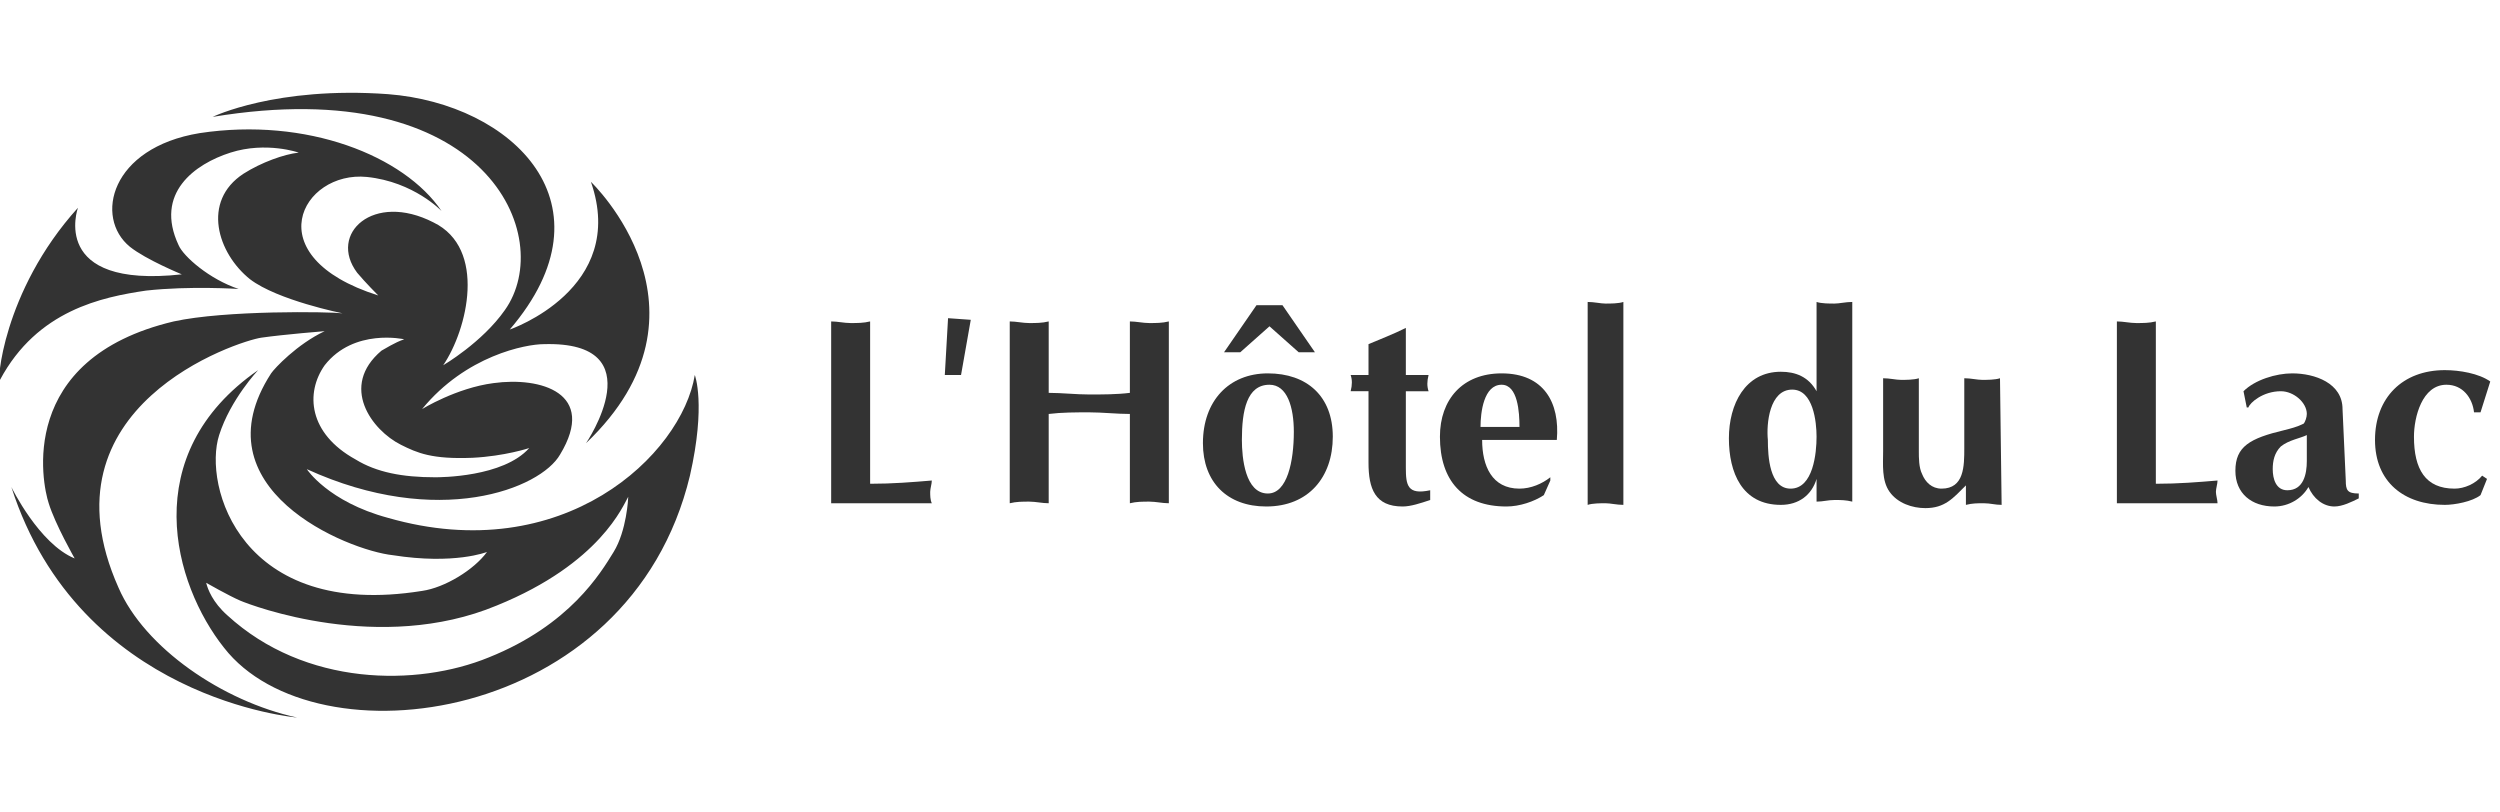 <?xml version="1.0" encoding="utf-8"?>
<!-- Generator: Adobe Illustrator 26.3.1, SVG Export Plug-In . SVG Version: 6.00 Build 0)  -->
<svg version="1.1" id="_ゴ" xmlns="http://www.w3.org/2000/svg" xmlns:xlink="http://www.w3.org/1999/xlink" x="0px" y="0px"
	 viewBox="0 0 154 50" style="enable-background:new 0 0 154 50;" xml:space="preserve">
<style type="text/css">
	.st0{fill:#333333;}
</style>
<path class="st0" d="M42.8,23.1C42,28,34.7,35,23.9,31.9c-3.7-1-5-3-5-3c8.1,3.7,14.4,1.2,15.6-0.9c2.3-3.8-1.2-4.8-4.1-4.4
	c-2.3,0.3-4.4,1.6-4.4,1.6c2.7-3.3,6.4-4,7.5-4c6.9-0.2,2.6,6.1,2.6,6.1c8.6-8.2,0.3-16.1,0.3-16.1c2.3,6.6-5,9.1-5,9.1
	c6.6-7.7,0.2-13.9-7.5-14.5C17,5.3,13.1,7.2,13.1,7.2c16.9-2.8,21.2,7.4,18,11.9c-1.4,2-3.8,3.4-3.8,3.4c1.5-2.2,2.7-7.2-0.6-8.8
	c-3.7-1.9-6.5,0.7-4.7,3.1c0.5,0.6,1.3,1.4,1.3,1.4c-7.6-2.4-4.7-7.7-0.7-7.3c2.9,0.3,4.6,2.1,4.6,2.1c-2.3-3.4-8.3-5.8-14.9-4.8
	c-5.5,0.9-6.5,5.2-4.3,7c1,0.8,3.2,1.7,3.2,1.7c-8.2,0.9-6.4-4.1-6.4-4.1c-4.7,5.2-5,11-4.8,10.6c2.3-4.3,6.3-5.1,9-5.5
	c2.7-0.3,5.7-0.1,5.7-0.1c-1.8-0.6-3.4-2-3.7-2.7c-1.5-3.2,1-5,3.2-5.7s4.2,0,4.2,0c-0.9,0.1-2.3,0.6-3.4,1.3
	c-2.6,1.7-1.6,4.9,0.4,6.5c1.7,1.3,5.7,2.1,5.7,2.1c-0.8-0.1-7.2-0.2-10.4,0.5C1,22.1,2.6,29.8,3,31c0.4,1.3,1.6,3.4,1.6,3.4
	C2.4,33.5,0.7,30,0.7,30c4.2,13.1,17.6,14.2,17.6,14.2c-4.6-1-9.4-4.3-11-8C2.3,25,14.7,21,16.1,20.8c1.4-0.2,3.9-0.4,3.9-0.4
	c-1.7,0.8-3.1,2.3-3.3,2.6c-4.6,7.1,4.7,10.9,7.5,11.2C28,34.8,30,34,30,34c-0.8,1.1-2.6,2.2-4,2.4c-11.2,1.8-13.5-6.5-12.5-9.6
	c0.7-2.2,2.4-4,2.4-4C8.4,28,10.7,36,13.8,39.9c5.6,7.2,25,4.8,28.7-10.6C43.5,24.9,42.8,23.1,42.8,23.1z M20,22.5
	c1.8-2.3,4.9-1.6,4.9-1.6c-0.6,0.2-1.2,0.6-1.4,0.7c-2.6,2.2-0.6,4.9,1.2,5.8c1,0.5,1.9,0.9,4.4,0.8c2-0.1,3.5-0.6,3.5-0.6
	c-1.6,1.8-5.5,1.8-5.8,1.8c-2,0-3.6-0.3-4.9-1.1C19,26.7,18.8,24.2,20,22.5z M37.8,34c-0.8,1.3-2.7,4.5-7.7,6.5
	c-4.4,1.8-11.3,1.8-16.1-2.6c-0.9-0.8-1.2-1.6-1.3-2c0,0,1.4,0.8,2.1,1.1s8.6,3.3,15.8,0.3c6.4-2.6,7.8-6.2,8.1-6.7
	C38.7,30.7,38.6,32.7,37.8,34L37.8,34z"/>
<g>
	<path class="st0" d="M123.3,31.1c-0.4,0-0.7-0.1-1.1-0.1s-0.7,0-1.1,0.1v-1.2c-0.8,0.8-1.3,1.4-2.5,1.4c-0.8,0-1.7-0.3-2.2-1
		s-0.4-1.7-0.4-2.5v-4.5c0.4,0,0.8,0.1,1.1,0.1s0.8,0,1.1-0.1v4.5c0,0.4,0,1,0.2,1.4c0.2,0.5,0.6,0.9,1.2,0.9c1.4,0,1.4-1.4,1.4-2.5
		v-4.3c0.4,0,0.8,0.1,1.1,0.1s0.8,0,1.1-0.1L123.3,31.1L123.3,31.1z"/>
	<path class="st0" d="M132.8,29.8c1.4,0,2.6-0.1,3.8-0.2c0,0.2-0.1,0.5-0.1,0.7s0.1,0.5,0.1,0.7h-6.2V19.8c0.4,0,0.8,0.1,1.2,0.1
		s0.8,0,1.2-0.1V29.8L132.8,29.8z"/>
	<path class="st0" d="M142.1,28.4c0,0.8-0.2,1.8-1.2,1.8c-0.7,0-0.9-0.7-0.9-1.3c0-0.5,0.1-1,0.5-1.4c0.5-0.4,1.2-0.5,1.6-0.7
		L142.1,28.4L142.1,28.4z M144.3,25.2c0-1.6-1.7-2.2-3.1-2.2c-1,0-2.3,0.4-3,1.1l0.2,1h0.1c0.1-0.3,0.9-1,2-1c0.8,0,1.6,0.7,1.6,1.4
		c0,0.2-0.1,0.5-0.2,0.6c-0.4,0.2-0.8,0.3-1.2,0.4c-2.1,0.5-3,1-3,2.5c0,1.4,1,2.2,2.4,2.2c0.9,0,1.7-0.5,2.1-1.2
		c0.3,0.7,0.9,1.2,1.6,1.2c0.5,0,1.1-0.3,1.5-0.5v-0.3c-0.7,0-0.8-0.2-0.8-0.8L144.3,25.2L144.3,25.2z"/>
	<path class="st0" d="M152.8,25.4h-0.4c-0.1-0.9-0.7-1.7-1.7-1.7c-1.5,0-2,2-2,3.2c0,2,0.7,3.2,2.5,3.2c0.6,0,1.3-0.3,1.7-0.8
		l0.3,0.2l-0.4,1c-0.5,0.4-1.6,0.6-2.2,0.6c-2.5,0-4.3-1.4-4.3-4s1.7-4.3,4.3-4.3c0.9,0,2.1,0.2,2.8,0.7L152.8,25.4L152.8,25.4z"/>
	<path class="st0" d="M53.6,29.8c1.4,0,2.6-0.1,3.8-0.2c0,0.2-0.1,0.5-0.1,0.7s0,0.5,0.1,0.7h-6.2V19.8c0.4,0,0.8,0.1,1.2,0.1
		s0.8,0,1.2-0.1V29.8L53.6,29.8z"/>
	<path class="st0" d="M62.2,19.8c0.4,0,0.8,0.1,1.2,0.1s0.8,0,1.2-0.1v4.4c0.8,0,1.7,0.1,2.5,0.1s1.7,0,2.5-0.1v-4.4
		c0.4,0,0.8,0.1,1.2,0.1s0.8,0,1.2-0.1V31c-0.4,0-0.8-0.1-1.2-0.1s-0.8,0-1.2,0.1v-5.5c-0.8,0-1.7-0.1-2.5-0.1s-1.7,0-2.5,0.1V31
		c-0.4,0-0.8-0.1-1.2-0.1s-0.8,0-1.2,0.1C62.2,31,62.2,19.8,62.2,19.8z"/>
	<path class="st0" d="M78.2,23.7c1.1,0,1.5,1.4,1.5,2.9c0,1.8-0.4,3.8-1.6,3.8c-1.4,0-1.6-2.2-1.6-3.3
		C76.5,25.3,76.8,23.7,78.2,23.7L78.2,23.7z M78,31.2c2.6,0,4.1-1.8,4.1-4.3s-1.6-3.9-4-3.9s-4,1.7-4,4.3
		C74.1,29.7,75.6,31.2,78,31.2L78,31.2z"/>
	<path class="st0" d="M86.6,28.8c0,1.1,0.1,1.7,1.5,1.4v0.6c-0.6,0.2-1.2,0.4-1.7,0.4c-1.7,0-2.1-1.1-2.1-2.7v-4.4h-1.1
		c0.1-0.4,0.1-0.7,0-1h1.1v-1.9c0.7-0.3,1.5-0.6,2.3-1v2.9H88c-0.1,0.4-0.1,0.7,0,1h-1.4V28.8z"/>
	<path class="st0" d="M91.2,26.3c0-0.9,0.2-2.6,1.3-2.6c1,0,1.1,1.7,1.1,2.6H91.2z M95.9,27.1c0.2-2.3-0.8-4.1-3.4-4.1
		c-2.4,0-3.8,1.6-3.8,3.9c0,2.7,1.4,4.3,4.1,4.3c0.8,0,1.7-0.3,2.3-0.7l0.4-0.9v-0.2c-0.5,0.4-1.2,0.7-1.9,0.7c-1.7,0-2.3-1.4-2.3-3
		H95.9L95.9,27.1z"/>
	<path class="st0" d="M100,31.1c-0.4,0-0.8-0.1-1.1-0.1s-0.8,0-1.1,0.1V18.6c0.4,0,0.8,0.1,1.1,0.1s0.8,0,1.1-0.1V31.1z"/>
	<path class="st0" d="M110.4,24c1.3,0,1.5,2,1.5,2.9c0,1-0.2,3.2-1.6,3.2c-1.3,0-1.4-2-1.4-3C108.8,26.1,109,24,110.4,24z
		 M114.1,18.6c-0.4,0-0.8,0.1-1.1,0.1s-0.8,0-1.1-0.1v5.5c-0.5-0.9-1.3-1.2-2.2-1.2c-2.2,0-3.2,2-3.2,4.1s0.8,4.1,3.2,4.1
		c1.1,0,1.9-0.6,2.2-1.6v1.4c0.4,0,0.7-0.1,1.1-0.1s0.7,0,1.1,0.1C114.1,31.1,114.1,18.6,114.1,18.6z"/>
	<polygon class="st0" points="58.4,19.6 59.8,19.7 59.2,23.1 58.2,23.1 	"/>
	<polygon class="st0" points="75.4,21.7 76.4,21.7 78.2,20.1 80,21.7 81,21.7 79,18.8 77.4,18.8 	"/>
</g>
</svg>
